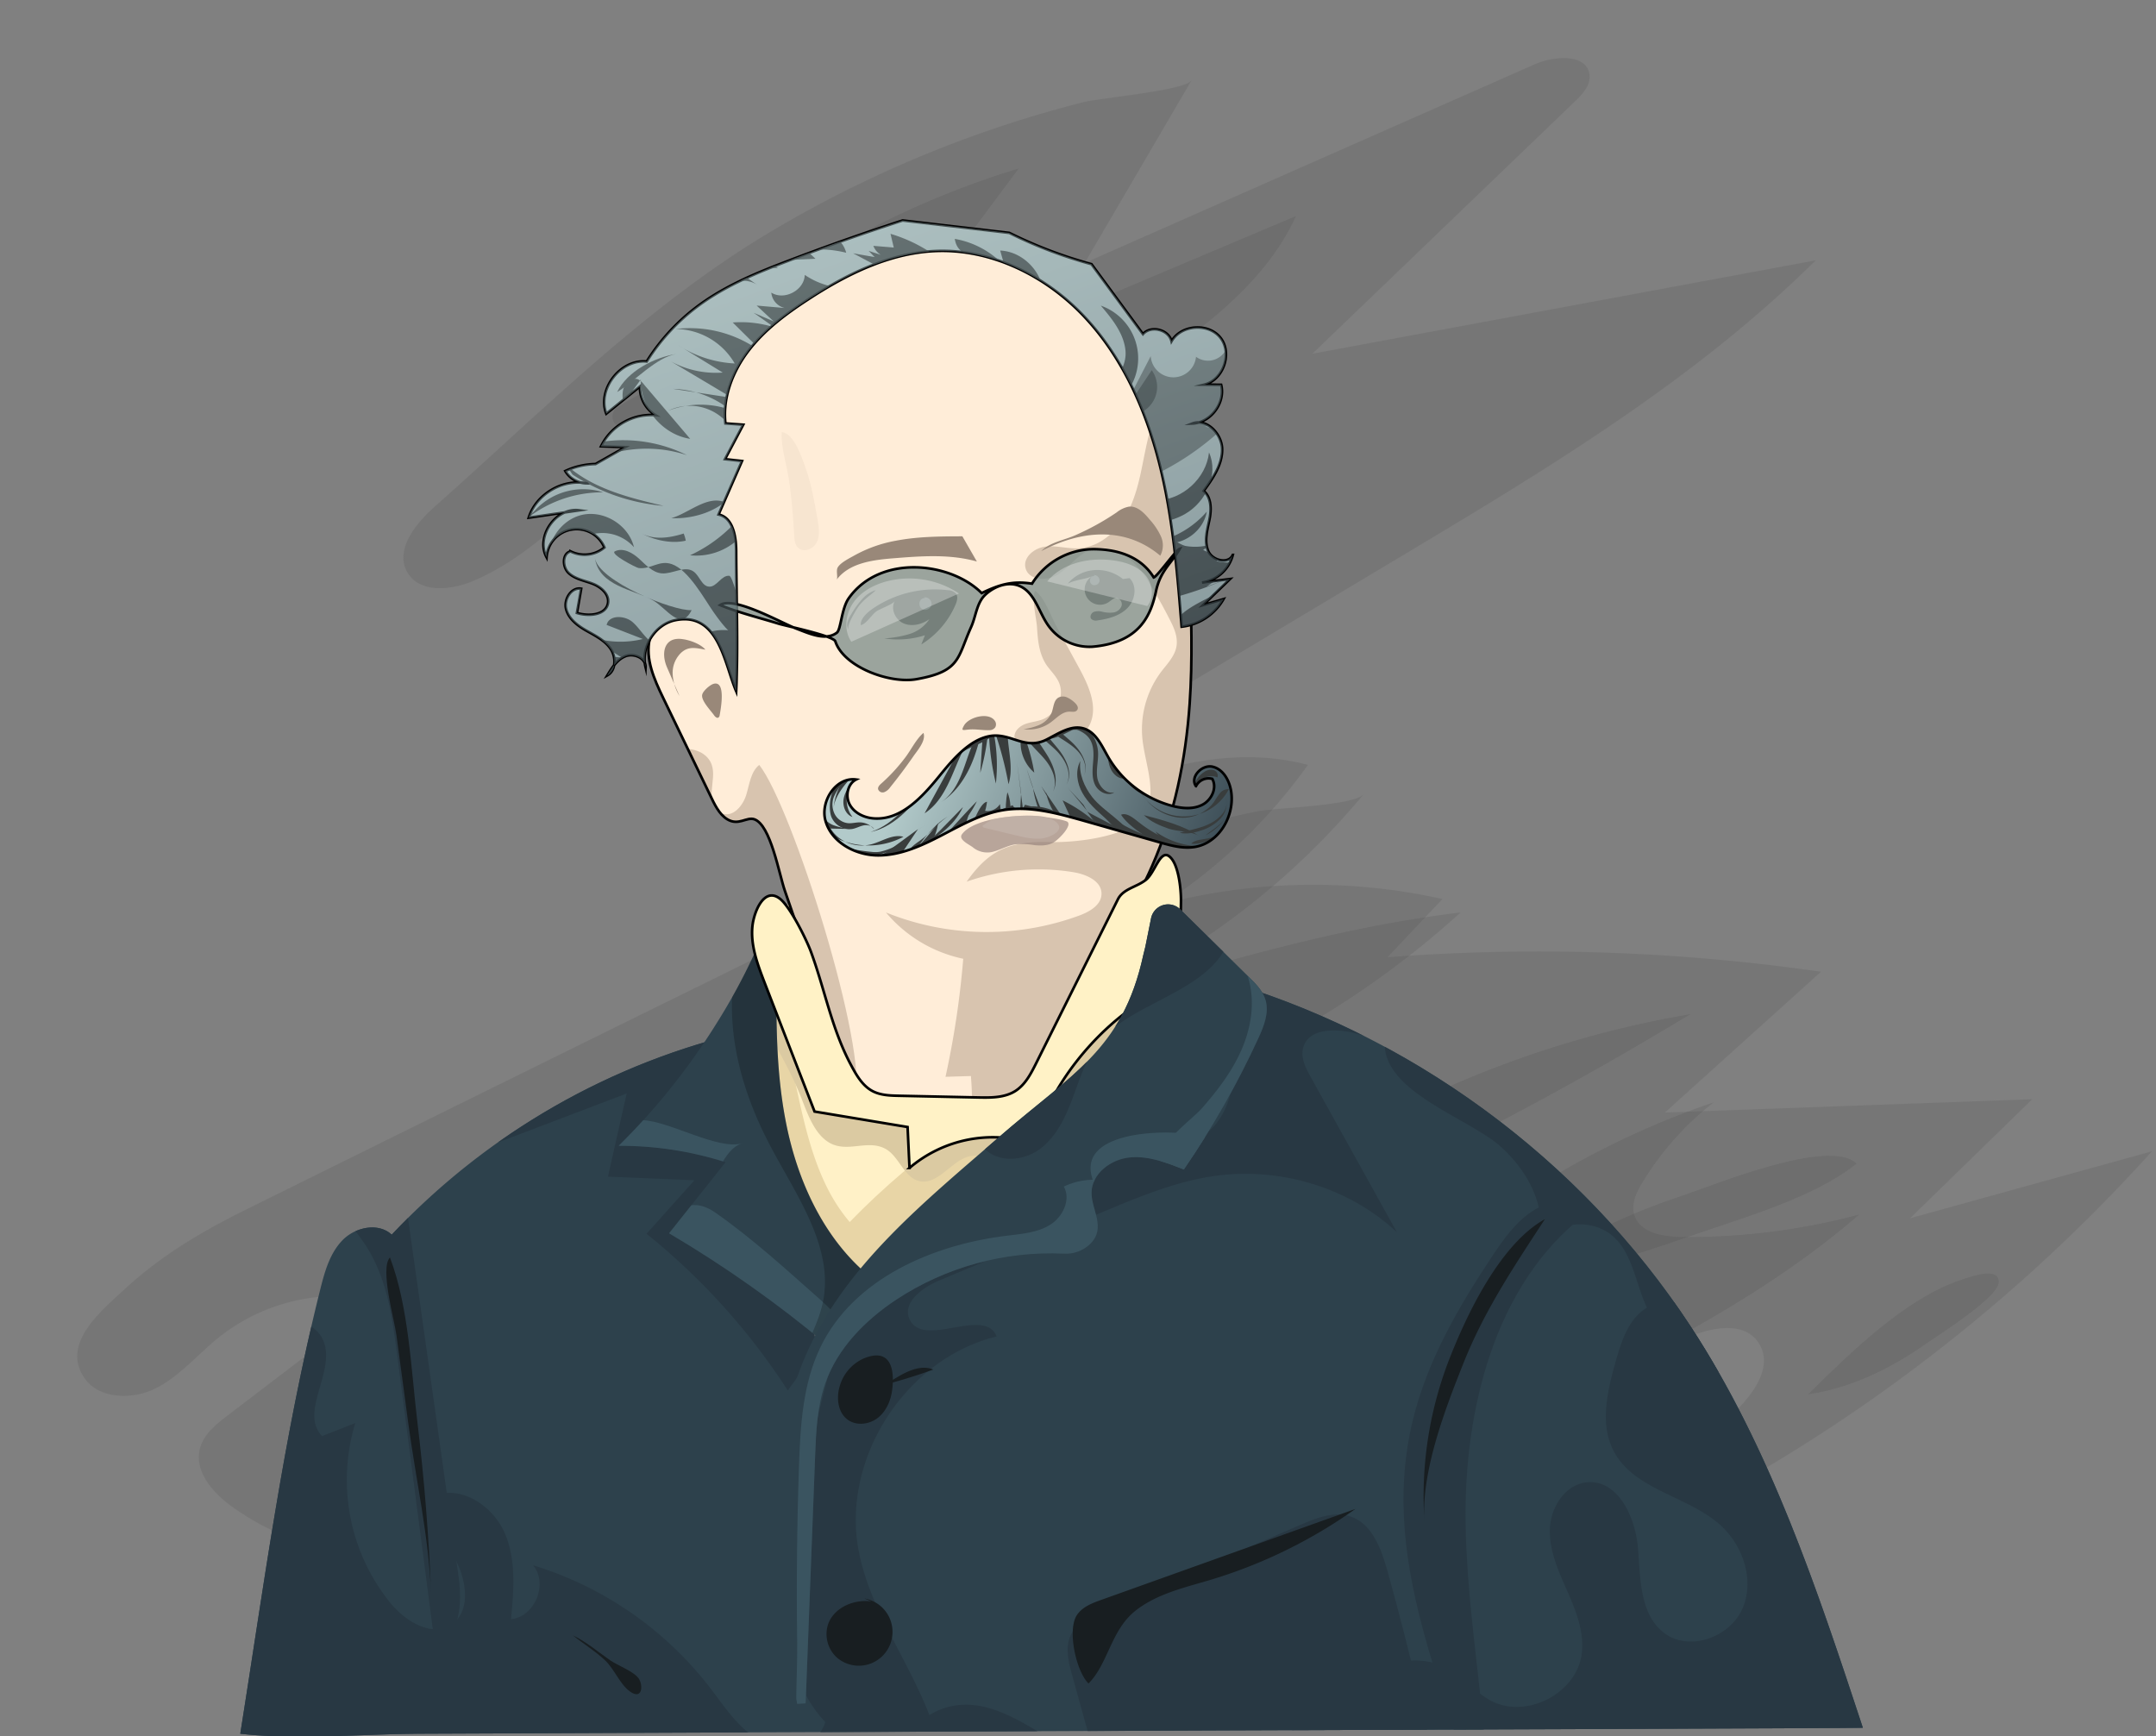 <svg xmlns="http://www.w3.org/2000/svg" xmlns:xlink="http://www.w3.org/1999/xlink" viewBox="0 0 827 666"><rect x="0" y="0" width="827" height="666" fill="#808080" stroke="none"/><defs><style>.cls-1{fill:#fff1c7;}.cls-2{fill:#2d414c;}.cls-18,.cls-3{fill:#ffedd8;}.cls-22,.cls-23,.cls-3,.cls-4,.cls-5{stroke:#000;stroke-miterlimit:10;}.cls-24,.cls-4{fill:url(#Degradado_sin_nombre_9);}.cls-27,.cls-5{fill:#b8c9c9;}.cls-6{fill:#937f7a;}.cls-7{fill:url(#Degradado_sin_nombre_9-2);}.cls-8{isolation:isolate;}.cls-26,.cls-29,.cls-9{fill:#393d3d;}.cls-9{opacity:0.13;}.cls-17,.cls-37,.cls-39,.cls-9{mix-blend-mode:multiply;}.cls-10{clip-path:url(#clip-path);}.cls-11{fill:#e8d5a6;}.cls-12{fill:#dbcaa2;}.cls-13{clip-path:url(#clip-path-2);}.cls-14{fill:#283843;}.cls-15{clip-path:url(#clip-path-3);}.cls-16{fill:#3a5460;}.cls-17{opacity:0.21;}.cls-19{clip-path:url(#clip-path-4);}.cls-20,.cls-21{fill:#d8c4af;}.cls-21{opacity:0.2;}.cls-22{fill:none;}.cls-23{fill:#fff2c6;}.cls-25{clip-path:url(#clip-path-5);}.cls-28{clip-path:url(#clip-path-6);}.cls-29{fill-opacity:0.63;}.cls-30{fill:#181e21;}.cls-31{fill:#998879;}.cls-32{fill:#6b5c51;}.cls-33,.cls-38{fill:#fff;}.cls-33{opacity:0.57;}.cls-34{opacity:0.66;}.cls-35{clip-path:url(#clip-path-7);}.cls-36{fill:#ad9f9c;opacity:0.54;}.cls-37{fill:#7a8c89;opacity:0.75;}.cls-38{fill-opacity:0.3;}.cls-39{opacity:0.45;}.cls-40{clip-path:url(#clip-path-8);}.cls-41{fill:url(#Degradado_sin_nombre_9-5);}.cls-42{fill:url(#Degradado_sin_nombre_9-6);}.cls-43{fill:url(#Degradado_sin_nombre_9-7);}.cls-44{fill:url(#Degradado_sin_nombre_9-8);}.cls-45{fill:url(#Degradado_sin_nombre_9-9);}.cls-46{fill:url(#Degradado_sin_nombre_9-10);}.cls-47{fill:url(#Degradado_sin_nombre_9-11);}.cls-48{fill:url(#Degradado_sin_nombre_9-12);}.cls-49{fill:url(#Degradado_sin_nombre_9-13);}.cls-50{fill:url(#Degradado_sin_nombre_9-14);}.cls-51{fill:url(#Degradado_sin_nombre_9-15);}.cls-52{fill:url(#Degradado_sin_nombre_9-16);}.cls-53{fill:url(#Degradado_sin_nombre_9-17);}.cls-54{fill:url(#Degradado_sin_nombre_9-18);}.cls-55{fill:url(#Degradado_sin_nombre_9-19);}.cls-56{fill:url(#Degradado_sin_nombre_9-20);}.cls-57{fill:url(#Degradado_sin_nombre_9-21);}.cls-58{fill:url(#Degradado_sin_nombre_9-22);}.cls-59{fill:url(#Degradado_sin_nombre_9-23);}.cls-60{fill:url(#Degradado_sin_nombre_9-24);}.cls-61{fill:url(#Degradado_sin_nombre_9-25);}.cls-62{clip-path:url(#clip-path-9);}</style><linearGradient id="Degradado_sin_nombre_9" x1="345.13" y1="290.41" x2="494.08" y2="347.83" gradientUnits="userSpaceOnUse"><stop offset="0.03" stop-color="#b2caca"/><stop offset="0.93" stop-color="#283843"/></linearGradient><linearGradient id="Degradado_sin_nombre_9-2" x1="286.85" y1="26.83" x2="423.86" y2="411.29" xlink:href="#Degradado_sin_nombre_9"/><clipPath id="clip-path"><path class="cls-1" d="M306.05,488.24c4,6.69,9.27,13.52,16.85,15.42,9,2.27,18-3.13,25.55-8.6,28.43-20.69,53.28-45.82,78-70.83C437.24,413.3,448.31,402,454,387.69s4.64-32.39-6.62-42.85-28.83-10.26-44.36-9.3l-59.47,3.7c-12.28.77-33.7-2.73-41.8,8.5-17,23.5-18.38,63.14-13.9,90.44A142.08,142.08,0,0,0,306.05,488.24Z"/></clipPath><clipPath id="clip-path-2"><path class="cls-2" d="M122.81,494.74c1.7-6.82,3.65-13.95,8.55-19s13.75-6.93,18.9-2.15a269.85,269.85,0,0,1,136.49-78.1l27.1,123.27c14.69-19.8,40.37-27.57,59.82-42.71,36.3-28.27,50.3-81.61,92-101,74.36,20.73,140.64,69.23,182.89,133.84,30.63,46.85,48.47,100.7,66,153.86,0,.15-222.26.93-242.47,1l-242.47,1-68.9.29c-22.41.09-46.37,2.51-68.56,0C101.19,608.33,108.7,551.07,122.81,494.74Z"/></clipPath><clipPath id="clip-path-3"><path class="cls-2" d="M237.32,439.51a133.36,133.36,0,0,1,41,6.29l-21.67,27.27a454.46,454.46,0,0,1,60.51,42.73l16.15-26.4c-17.07-14.23-27-35.55-31.52-57.3s-4.13-44.19-3.71-66.4c.06-3.49.66-6.73,3.69-8.79-5.19-10.89-10.8,5.4-12.36,8.84a233.39,233.39,0,0,1-14.55,26.79A255.7,255.7,0,0,1,237.32,439.51Z"/></clipPath><clipPath id="clip-path-4"><path class="cls-3" d="M322.55,404c3.3,9.59,7.81,23.53,17.95,23.48,9.61-.05,12.34,8.42,22,7,10.75-1.58,23-5,29-14,9.79-14.69,14.27-28.53,24.06-43.22,9.65-14.48,19.35-29.06,26.34-45,8.61-19.61,12.94-40.91,14.43-62.28,1.18-16.94.61-33.94.05-50.91-.44-13.17-.89-26.42-3.48-39.34-6.37-31.7-26.64-60.87-55.36-75.73S332,89.9,305.14,107.9c-17.39,11.66-29.8,29.34-40.24,47.49-4.77,8.3-9.29,17-11,26.38-3.37,18.87,5,37.65,13.09,55-6-5.09-16,.71-17.77,8.35s1.7,15.42,5.11,22.49l18.08,37.44c1.56,3.25,3.35,7.26,6.56,9.21,4.28,2.61,7.43-1,10.36,0,6.27,2.14,9.48,20.91,11.7,27.35Z"/></clipPath><clipPath id="clip-path-5"><path class="cls-4" d="M360.5,297.45c-6.59,8.12-14.76,17.18-25.2,16.49-3.71-.24-7.51-2-9.32-5.24s-.91-8,2.41-9.69c-7.7-1.06-13.82,8.31-11.76,15.8,2.3,8.33,11.49,13.26,20.13,13.3s16.8-3.72,24.46-7.71,15.36-8.36,23.89-9.7c10.11-1.58,20.33,1.24,30.17,4l29.48,8.39c4.49,1.28,9.18,2.57,13.78,1.74,9.15-1.64,15.09-11.93,13.73-21.12-.62-4.19-3-8.63-7.12-9.6s-8.83,4-6.4,7.45a5.42,5.42,0,0,1,6.25-2.8c1.95,3.43-.25,8.08-3.75,9.91s-7.74,1.46-11.56.47a40.31,40.31,0,0,1-24.6-18.73c-2.48-4.33-4.72-9.62-9.51-11s-9.61,2-14.1,4.26c-8.29,4.24-13.72-2.64-21.66-1.34S365.25,291.6,360.5,297.45Z"/></clipPath><clipPath id="clip-path-6"><path class="cls-5" d="M259,237.9c-7.77,1.6-13.28,10.33-11.38,18,.14-3.46-4.44-5.46-7.66-4.21s-5.21,4.41-7,7.37c3.37-1.89,3.43-7.06,1.23-10.24s-5.88-5-9.23-6.9-6.78-4.48-7.79-8.22,1.94-8.55,5.76-7.89l-1.64,9.31c4.55,1.42,11.21.87,11.94-3.85.51-3.35-2.69-6.12-5.85-7.35s-6.75-1.78-9.23-4.1-2.56-7.42.7-8.33a11.88,11.88,0,0,0,13-1.49,11.57,11.57,0,0,0-22.2,3.75c-4.25-7.95,3.59-19.22,12.52-18l-19.35,2.82c2.82-9,13-15,22.28-13.17a9.73,9.73,0,0,1-8.27-4.72A29.16,29.16,0,0,1,228.44,178l11.42-6.49-9.3-.32a21.46,21.46,0,0,1,20.9-11.94,12.63,12.63,0,0,1-6-11l-12.9,10.43c-3.54-9.44,5.47-21,15.5-20a79,79,0,0,1,20.29-21.76c10.36-7.56,22.38-12.47,34.36-17q21.55-8.23,43.53-15.35l40.91,4.76a172.62,172.62,0,0,0,31.52,12l19.75,26.82c3.08-3.46,9.89-1.74,10.95,2.77,3.71-6.49,14.41-7.17,18.9-1.2s.89,16.06-6.37,17.83l6.5.05c1.77,6.85-4,14.59-11.05,14.86,5.54-2.1,11.39,4,11.44,9.91s-3.59,11.16-7.09,15.94c3.07,2.59,3,7.32,2.16,11.26s-2,8.15-.4,11.83,7.81,5.13,9.42,1.45a14.38,14.38,0,0,1-11.82,10.61l10.75-1.35-10.34,10,7.84-2.3a21.27,21.27,0,0,1-16.05,10.58c-1.7-21.23-3.42-42.59-8.7-63.22S430.21,136.43,415.49,121s-35.56-25.68-56.84-24.7c-17.64.8-34.11,9-48.89,18.69-8.38,5.47-16.54,11.57-22.63,19.51s-10,18-8.88,27.92l6.84.49-7,13.22,6.53.71-9,20.52c5.53,1.17,6.75,8.42,6.76,14.07.05,17.85.79,35.88,0,53.7C277.9,254.71,275.7,234.48,259,237.9Z"/></clipPath><clipPath id="clip-path-7"><path class="cls-6" d="M369,320c-1.56,2.14,3,4,4.32,5.14a8.68,8.68,0,0,0,8.07,1.43c2.77-.81,5.35-2.3,8.2-2.71a30.94,30.94,0,0,1,7.31.33c2.44.23,5,.21,7.16-1S412,316,409,315s-5.79-1.15-8.22-1.64C393.84,312,373.9,313.28,369,320Z"/></clipPath><clipPath id="clip-path-8"><path class="cls-7" d="M259,237.9c-7.77,1.6-13.28,10.33-11.38,18,.14-3.46-4.44-5.46-7.66-4.21s-5.21,4.41-7,7.37c3.37-1.89,3.43-7.06,1.23-10.24s-5.88-5-9.23-6.9-6.78-4.48-7.79-8.22,1.94-8.55,5.76-7.89l-1.64,9.31c4.55,1.42,11.21.87,11.94-3.85.51-3.35-2.69-6.12-5.85-7.35s-6.75-1.78-9.23-4.1-2.56-7.42.7-8.33a11.88,11.88,0,0,0,13-1.49,11.57,11.57,0,0,0-22.2,3.75c-4.25-7.95,3.59-19.22,12.52-18l-19.35,2.82c2.82-9,13-15,22.28-13.17a9.73,9.73,0,0,1-8.27-4.72A29.16,29.16,0,0,1,228.44,178l11.42-6.49-9.3-.32a21.46,21.46,0,0,1,20.9-11.94,12.63,12.63,0,0,1-6-11l-12.9,10.43c-3.54-9.44,5.47-21,15.5-20a79,79,0,0,1,20.29-21.76c10.36-7.56,22.38-12.47,34.36-17q21.55-8.23,43.53-15.35l40.91,4.76a172.62,172.62,0,0,0,31.52,12l19.75,26.82c3.08-3.46,9.89-1.74,10.95,2.77,3.71-6.49,14.41-7.17,18.9-1.2s.89,16.06-6.37,17.83l6.5.05c1.77,6.85-4,14.59-11.05,14.86,5.54-2.1,11.39,4,11.44,9.91s-3.59,11.16-7.09,15.94c3.07,2.59,3,7.32,2.16,11.26s-2,8.15-.4,11.83,7.81,5.13,9.42,1.45a14.38,14.38,0,0,1-11.82,10.61l10.75-1.35-10.34,10,7.84-2.3a21.27,21.27,0,0,1-16.05,10.58c-1.7-21.23-3.42-42.59-8.7-63.22S430.21,136.43,415.49,121s-35.56-25.68-56.84-24.7c-17.64.8-34.11,9-48.89,18.69-8.38,5.47-16.54,11.57-22.63,19.51s-10,18-8.88,27.92l6.84.49-7,13.22,6.53.71-9,20.52c5.53,1.17,6.75,8.42,6.76,14.07.05,17.85.79,35.88,0,53.7C277.9,254.71,275.7,234.48,259,237.9Z"/></clipPath><linearGradient id="Degradado_sin_nombre_9-5" x1="191.31" y1="60.88" x2="328.32" y2="445.34" xlink:href="#Degradado_sin_nombre_9"/><linearGradient id="Degradado_sin_nombre_9-6" x1="188.78" y1="61.78" x2="325.79" y2="446.24" xlink:href="#Degradado_sin_nombre_9"/><linearGradient id="Degradado_sin_nombre_9-7" x1="201.25" y1="57.33" x2="338.26" y2="441.8" xlink:href="#Degradado_sin_nombre_9"/><linearGradient id="Degradado_sin_nombre_9-8" x1="174.69" y1="66.8" x2="311.7" y2="451.26" xlink:href="#Degradado_sin_nombre_9"/><linearGradient id="Degradado_sin_nombre_9-9" x1="169.33" y1="68.71" x2="306.34" y2="453.17" xlink:href="#Degradado_sin_nombre_9"/><linearGradient id="Degradado_sin_nombre_9-10" x1="189.11" y1="61.66" x2="326.12" y2="446.12" xlink:href="#Degradado_sin_nombre_9"/><linearGradient id="Degradado_sin_nombre_9-11" x1="197.99" y1="58.49" x2="335" y2="442.96" xlink:href="#Degradado_sin_nombre_9"/><linearGradient id="Degradado_sin_nombre_9-12" x1="215.76" y1="52.16" x2="352.77" y2="436.63" xlink:href="#Degradado_sin_nombre_9"/><linearGradient id="Degradado_sin_nombre_9-13" x1="213.2" y1="53.07" x2="350.21" y2="437.54" xlink:href="#Degradado_sin_nombre_9"/><linearGradient id="Degradado_sin_nombre_9-14" x1="201.5" y1="57.24" x2="338.51" y2="441.71" xlink:href="#Degradado_sin_nombre_9"/><linearGradient id="Degradado_sin_nombre_9-15" x1="216.48" y1="51.91" x2="353.49" y2="436.37" xlink:href="#Degradado_sin_nombre_9"/><linearGradient id="Degradado_sin_nombre_9-16" x1="224.23" y1="49.14" x2="361.24" y2="433.61" xlink:href="#Degradado_sin_nombre_9"/><linearGradient id="Degradado_sin_nombre_9-17" x1="276.53" y1="30.51" x2="413.54" y2="414.97" xlink:href="#Degradado_sin_nombre_9"/><linearGradient id="Degradado_sin_nombre_9-18" x1="264.86" y1="34.66" x2="401.87" y2="419.13" xlink:href="#Degradado_sin_nombre_9"/><linearGradient id="Degradado_sin_nombre_9-19" x1="348.79" y1="4.76" x2="485.8" y2="389.22" xlink:href="#Degradado_sin_nombre_9"/><linearGradient id="Degradado_sin_nombre_9-20" x1="376.53" y1="-5.13" x2="513.54" y2="379.33" xlink:href="#Degradado_sin_nombre_9"/><linearGradient id="Degradado_sin_nombre_9-21" x1="380.39" y1="-6.51" x2="517.4" y2="377.96" xlink:href="#Degradado_sin_nombre_9"/><linearGradient id="Degradado_sin_nombre_9-22" x1="382.14" y1="-7.13" x2="519.15" y2="377.33" xlink:href="#Degradado_sin_nombre_9"/><linearGradient id="Degradado_sin_nombre_9-23" x1="380.74" y1="-6.63" x2="517.75" y2="377.83" xlink:href="#Degradado_sin_nombre_9"/><linearGradient id="Degradado_sin_nombre_9-24" x1="377.46" y1="-5.46" x2="514.47" y2="379" xlink:href="#Degradado_sin_nombre_9"/><linearGradient id="Degradado_sin_nombre_9-25" x1="379.04" y1="-6.03" x2="516.05" y2="378.44" xlink:href="#Degradado_sin_nombre_9"/><clipPath id="clip-path-9"><path class="cls-2" d="M438.5,366.5c-7.93,36.19-27.34,45.33-55.29,69.65s-58.15,48.43-73.44,82.18c-18.9,41.74-11.49,90.14-4,135.26l3.26-.2,3.63-94.65c.37-9.53.76-19.23,3.94-28.22,4.73-13.43,15.31-24.11,27.19-32A107.9,107.9,0,0,1,408,480.88a13.44,13.44,0,0,0,10.12-3.66c6.42-6.31.42-13.07.58-19.89.17-7.19,7.39-12.6,14.54-13.34s14.16,1.95,20.85,4.59A338.46,338.46,0,0,0,482.7,398.2c2.12-4.62,4.18-9.79,2.72-14.66-1.05-3.48-3.73-6.18-6.32-8.73l-26.38-26a6.66,6.66,0,0,0-11.2,3.43l-2.18,10.85Z"/></clipPath></defs><title>ayarragary</title><g class="cls-8"><g id="Capa_2" data-name="Capa 2"><path class="cls-9" d="M390.77,64.62l-52.24,70.14c-1.8,2.42-3.7,5.34-2.82,8.22,1.56,5.18,9.15,4.17,14.14,2.07L497.11,82.87c-10.23,22.64-30.41,39-50.61,53.49a736,736,0,0,1-88.34,54.3c-11.91,6.21-25,12.26-38.25,10.16s-25.3-16.18-20.2-28.61c1.67-4.06,4.85-7.33,6.81-11.26s2.32-9.35-1.07-12.14-8.28-1.53-12.38-.18L249,163.17c-4.7,1.55-16.52,2.66-13.59-5.51.69-1.95,12.94-7.65,15.19-9.6,13.92-12.05,26.95-24.53,42-35.23A341,341,0,0,1,390.77,64.62Z"/><path class="cls-9" d="M457.87,478.59A392.48,392.48,0,0,1,648.45,389,1398.78,1398.78,0,0,1,438.69,493.11"/><path class="cls-9" d="M579.51,493.64c6-5.06,24.93-5.89,32.83-8.1q17.91-5,35.46-11.2c20.21-7.13,47.69-14.6,64.36-28-10.33-10.13-54.41,8.13-66.82,12.28C621.64,466.51,598.75,477.48,579.51,493.64Z"/><path class="cls-9" d="M693.49,534.85c16.32-2.37,31.59-9.79,45.1-19.27,4.72-3.31,28-17.92,28.09-23.74s-9.36-2.58-13.87-1.11C730.8,497.89,709.69,519,693.49,534.85Z"/><path class="cls-9" d="M657.37,422.83A113.66,113.66,0,0,0,630,453.61c-2.24,3.71-4.33,8-3.18,12.22,1.9,6.89,10.8,8.57,18,8.65a254.79,254.79,0,0,0,68.35-8.62c-35.39,30.75-77.82,52-119.76,73-14.12,7-30.23,14.25-45.1,9a30,30,0,0,1-19.09-22.13c-5.44-27.82,25.79-47,44.72-60.32A327,327,0,0,1,657.37,422.83Z"/><path class="cls-9" d="M523.11,304.61a290.59,290.59,0,0,1-104.69,79.5C465,370,511.91,355.83,560.25,350c-61.31,55.83-142.84,89-225.71,91.69L371.26,387l-85,23.56c-10.25,2.84-19.86-.15-15-11.23,3.73-8.41,28.31-16.71,36.5-20.93,16.41-8.46,33.65-15.06,50.34-22.93C384.57,343,410.78,331,438.82,322.39q21.38-6.6,43.3-11.15C488.91,309.83,519.26,309.18,523.11,304.61Z"/><path class="cls-9" d="M457.08,30.78l-41,70.07L588.6,24.71c7.74-3.41,20.38-4.21,21.11,4.21.34,3.95-2.75,7.28-5.61,10L503.39,135.69,696.45,99.87C650,145.92,593.32,180,537.22,213.55L344.54,328.87c-11.38,6.81-28.47,12.55-35.8,1.49-5-7.55-1.05-17.69,3.66-25.44a153,153,0,0,1,31.52-37c8.07-6.87,17.78-14.86,16.86-25.42-.64-7.3-6.64-13.24-13.43-16s-14.3-3-21.63-3.12l-68.41-1.5c-7.37-.16-16.64-1.73-18.51-8.86-1.71-6.54,4.35-12.3,9.77-16.35l61.34-45.86c-24.79-5.62-49.7,8.74-68.85,25.46s-36.35,36.83-59.79,46.67c-8.5,3.56-20.38,4.59-25-3.38-5-8.61,3.13-18.71,10.58-25.32C208,157.75,247.17,118,294.58,89.49A449.52,449.52,0,0,1,373.69,52q20.63-7.43,41.91-12.81C421.84,37.58,454.75,34.73,457.08,30.78Z"/><path class="cls-9" d="M388.87,318.61c35.37-17.45,74.73-35.37,112.83-25.19A209,209,0,0,1,446,346.77a228.37,228.37,0,0,1,107.28-1.92l-21.07,22.34a758.69,758.69,0,0,1,166.27,5.56l-59.86,54,140.92-5.11-46.86,45.66,92.77-25.69A639.23,639.23,0,0,1,598.24,603q33.94-29.57,66.48-60.7c7.32-7,15.19-17.24,10.44-26.19-5.89-11.09-22.63-6.38-33.61-.27Q508.64,589.82,369.08,651c-7.4,3.24-18.5,5.06-21.36-2.48-1.85-4.87,1.64-10,4.92-14.05l40.25-49.62c3.31-4.08,6.83-9.28,4.93-14.19-1.76-4.56-7.26-6.24-12.08-7.08-50.15-8.7-100.3,10.48-149.38,24S130.52,607.62,89.1,578c-7.41-5.3-14.74-13.65-12.39-22.46,1.44-5.4,6.16-9.19,10.61-12.59l57.81-44.12A73.16,73.16,0,0,0,83.93,513c-8.24,6.63-15.15,15.16-24.67,19.77-8.2,4-21.14,4.15-26.88-4.17-8.94-13,6-25.34,14.53-33.27,14.67-13.67,30.11-22.77,48-31.62q93.79-46.44,187.7-92.61Z"/><path class="cls-1" d="M306.05,488.24c4,6.69,9.27,13.52,16.85,15.42,9,2.27,18-3.13,25.55-8.6,28.43-20.69,53.28-45.82,78-70.83C437.24,413.3,448.31,402,454,387.69s4.64-32.39-6.62-42.85-28.83-10.26-44.36-9.3l-59.47,3.7c-12.28.77-33.7-2.73-41.8,8.5-17,23.5-18.38,63.14-13.9,90.44A142.08,142.08,0,0,0,306.05,488.24Z"/><g class="cls-10"><path class="cls-11" d="M319.52,501.42a246.28,246.28,0,0,1-36.43-139.49c11.29,12.43,16.48,29.14,20.24,45.51s6.49,33.23,14,48.23,21.14,28.2,37.83,30.06A161.53,161.53,0,0,1,327.78,519c-2.76,2.55-5.85,5.12-9.59,5.56-8.34,1-13.89-9-13.73-17.43s3.47-16.74,2-25"/><path class="cls-11" d="M356.92,441.09c15.15-11.72,31.57-21.85,45.86-34.61S429.41,377.7,433.33,359c2.23-10.67,2.61-23.5,11.73-29.45,5.42-3.53,12.36-3.36,18.81-3.08,12,.54,24.65,1.29,34.55,8,16.92,11.53,19.13,35.91,14.6,55.88-11,48.65-49.58,85.26-81,124-12.55,15.44-24.29,31.72-39.09,45s-33.36,23.57-53.25,24.07c-27,.69-70.27-26.81-55.08-57.54C300.81,492.94,328.1,463.37,356.92,441.09Z"/><path class="cls-12" d="M339.37,440.53c5.55,2.8,7.24,11.16,13.29,12.53,8,1.84,13.66-10.53,21.87-9.7,4.83.49,8.39,5.55,13.24,5.66,3.36.08,6.23-2.23,8.77-4.43,35.59-30.85,70.57-66.78,81.23-112.66,3.27-14.09,3.58-30.41-5.9-41.33-8.19-9.43-21.46-12.33-33.84-14a346.6,346.6,0,0,0-80.6-1.54c-20.43,2-41.92,6.42-56.84,20.52-21.22,20.06-26.9,59.2-14,85.16,6.31,12.74,13.94,24.42,19.62,37.56,2.77,6.39,5.22,15.77,11.5,19.77C324.7,442.51,332.41,437,339.37,440.53Z"/></g><path class="cls-2" d="M122.81,494.74c1.7-6.82,3.65-13.95,8.55-19s13.75-6.93,18.9-2.15a269.85,269.85,0,0,1,136.49-78.1l27.1,123.27c14.69-19.8,40.37-27.57,59.82-42.71,36.3-28.27,50.3-81.61,92-101,74.36,20.73,140.64,69.23,182.89,133.84,30.63,46.85,48.47,100.7,66,153.86,0,.15-222.26.93-242.47,1l-242.47,1-68.9.29c-22.41.09-46.37,2.51-68.56,0C101.19,608.33,108.7,551.07,122.81,494.74Z"/><g class="cls-13"><path class="cls-14" d="M100.48,509.76c7.5-5.19,19.9-4,23.51,4.4,5,11.71-9.34,27.57-.43,36.69l12.73-5A74.91,74.91,0,0,0,149.85,615c5.75,6.92,15.65,13.07,23.2,8.18s6-16.47,1.89-24.49-9.93-16.32-8.06-25.12c10.52-3.75,22.3,4.26,26.73,14.51s3.46,21.93,2.41,33c9.13-.82,14.38-13.7,8.44-20.67a135.73,135.73,0,0,1,67.79,46.85c5.91,7.69,11.37,16.36,20,20.75s21.7,1.87,24.3-7.48c-16.78-17.58-15.77-45.2-12.16-69.24a575.22,575.22,0,0,1,13.18-63.24c3.36-12.55,7.25-25.2,14.49-36s18.36-19.62,31.25-21.26c8.27-1.06,16.61.86,24.94,1.11s17.56-1.69,22.53-8.38c6.95-9.33,4.34-25.78,15.07-30.27,9-3.77,18.6,5.28,28.36,4.71,9.28-.54,15.88-9.76,17.81-18.86s.64-18.58,1.71-27.82,5.52-19.17,14.29-22.25c7.33-2.58,15.33.33,22.54,3.21l53.64,21.43c6.49,2.59,13.14,5.29,18.18,10.13s8.1,12.4,5.69,18.95q-32.22-14.31-65.66-25.64c-8.35-2.82-20.82-3.37-22.64,5.26-.79,3.69,1.11,7.36,2.94,10.66q16.57,29.83,33.14,59.67c-18.56-17.43-45.42-25.27-70.6-21.53-14.62,2.18-28.43,7.93-42.06,13.64l-62.93,26.36c-6.49,2.72-14.34,8.58-11.34,14.95,5.31,11.26,28.87-5.1,33.35,6.52C347.62,521.14,323,559,329.23,594.11c4.22,23.59,19.94,43.4,28.07,65.94,4,11,5.61,24.73-2.38,33.31-4.58,4.93-11.38,7-17.93,8.56-65,15.06-135.55-8.86-198.65,12.73-17.22,5.89-35.37,15.17-52.64,9.44-21.33-7.09-29.26-33-30.85-55.45-2.28-32.18,1.58-66.58,13.35-96.78,3.8-9.74,10.32-17.55,14.67-26.92C88.38,533.05,88.75,517.89,100.48,509.76Z"/><path class="cls-14" d="M152.23,519q7.29,56,14.57,112c9.84-2.67,10.52-16.22,9.09-26.32q-10.42-74-20.86-147.92c-1.56-11.1-6.12-21.17-19.13-20.06-10.63.91-13.76,7.13-11.07,16.54,2.9,10.13,11.92,18.06,17,27C148.6,492.11,150.5,505.65,152.23,519Z"/><path class="cls-14" d="M175.65,444.07l64.73-24.63-7.18,31.9,33.17,1.39L248,473.26a253.94,253.94,0,0,1,54.17,60.08l51.49-70.83c3.77-5.18,7.68-10.73,8.19-17.12.66-8.11-4.25-15.5-8.95-22.15L298.2,345.75c-13.62-19.28-14,8.79-17.58,16.21-5.26,11-19.88,14.14-29.9,19.32a226,226,0,0,0-41,27.27A222.91,222.91,0,0,0,191,426.14C187.32,430,180.31,442.3,175.65,444.07Z"/><path class="cls-14" d="M432.4,718.75l-21.15-76.17c-1.38-5-2.73-10.39-.66-15.1,2.26-5.16,7.89-7.83,13.06-10.07l75.2-32.52c6.12-2.65,13-5.34,19.27-3.17,8.17,2.8,11.62,12.24,14,20.56q14.49,52,24.2,105.12"/><path class="cls-14" d="M542,544.47c5.53-22.58,17.41-43.08,30.28-62.45,4.45-6.69,9.22-13.49,16-17.75s16.23-5.37,22.69-.58c-35.75,25.26-48.69,72.75-48.82,116.53,0,43.53,10.73,86.74,8.69,130.27C559.49,655.06,527.66,602.9,542,544.47Z"/><path class="cls-14" d="M342.46,676c3.56-10,11.41-18.89,21.7-21.36,17.3-4.16,32.88,10,48.73,18.12,23.94,12.24,54.48,10.39,76.77-4.66,10.49-7.08,19.09-16.72,29.74-23.57s24.75-10.59,35.88-4.55c6,3.27,10.4,9,16.41,12.27,13.5,7.34,32.95-2.49,35-17.71,1.14-8.31-2.12-16.52-5.5-24.19s-7-15.62-6.68-24,6.13-17.21,14.49-17.8c11.72-.82,18.3,13.43,19.27,25.14s.67,25.45,10,32.63c9.58,7.37,25.24,1.81,30.09-9.26s.11-24.75-9.07-32.61c-12.54-10.73-32.44-13.1-40.21-27.66-5.62-10.52-2.49-23.37.75-34.85,2.29-8.09,5.29-17.09,12.83-20.82,7.31-3.63,16.06-.86,23.61,2.24A308.93,308.93,0,0,1,786.67,605.12c7,9.54,13.62,19.72,16.68,31.17s2.14,24.48-4.85,34.06c-7.17,9.81-19.28,14.48-30.77,18.44a993.46,993.46,0,0,1-163.18,41.15c-34.73,5.69-70.41,9.5-105,2.84-26.68-5.14-51.77-16.36-77.92-23.73-18.7-5.28-38.6-8.6-58-6-7.2,1-17.94,7.1-23.33,1C335.9,699.07,340.54,681.32,342.46,676Z"/><path class="cls-14" d="M575.55,439.74c10.57,9.41,18.44,24,14.31,37.53,6.52-8.91,21.11-10.28,29.19-2.76,6.36,5.94,8,15.17,11.1,23.32,4.48,11.91,13.12,22.8,25,27.25s27.09,1,33.87-9.79c5.28-8.39,4.7-19.49.73-28.58s-10.88-16.55-18-23.46a313.22,313.22,0,0,0-106-67.6c-10.88-4.18-37.66-16.25-34.45,7.06C533.72,419.85,563.9,429.38,575.55,439.74Z"/></g><path class="cls-2" d="M237.32,439.51a133.36,133.36,0,0,1,41,6.29l-21.67,27.27a454.46,454.46,0,0,1,60.51,42.73l16.15-26.4c-17.07-14.23-27-35.55-31.52-57.3s-4.13-44.19-3.71-66.4c.06-3.49.66-6.73,3.69-8.79-5.19-10.89-10.8,5.4-12.36,8.84a233.39,233.39,0,0,1-14.55,26.79A255.7,255.7,0,0,1,237.32,439.51Z"/><g class="cls-15"><path class="cls-16" d="M284.68,438.55c-6.91,2.16-8.38,11.75-14.44,15.71-4.14,2.71-9.52,2.23-14.43,1.66l-36-4.23c7.82-8.92,14.66-22.52,26.83-22C256.77,430.06,275.52,441.3,284.68,438.55Z"/><path class="cls-16" d="M314.63,498.51c3.46,3.13,7,6.46,8.58,10.85,1.91,5.32.54,11.38-2.32,16.26s-7.05,8.81-11.19,12.66c-3.51,3.27-7.77,6.78-12.5,6-2.63-.44-4.83-2.17-6.91-3.83l-47.65-38.17c-1.45-1.15-3-2.42-3.5-4.19-.81-2.65.84-5.36,2.42-7.65,8.36-12.1,16.75-36.5,32.72-25.37C288.55,475,301.61,487,314.63,498.51Z"/><path class="cls-16" d="M-359.44,370.72l105.62,23.34c52.87,11.68,105.85,23.38,159.64,29.56L-140.9,465l618-559.8"/><path class="cls-17" d="M280.75,384.57c-.3,19.41,5.92,38.48,15.05,55.61,10.18,19.12,24.56,39.17,19.64,60.27-1.47,6.31-4.61,12.08-6.82,18.17s-3.45,13-1.05,19,9.53,10.44,15.53,8c3.78-1.54,6.17-5.21,8.32-8.68l14.24-23c4.8-7.73,9.78-16.19,8.95-25.25-.93-10.07-8.7-17.92-15.12-25.74a123.28,123.28,0,0,1-27.68-74.08c-.24-8.73,4.7-53.36-8-55.1C288.49,331.7,280.89,375.22,280.75,384.57Z"/></g><path class="cls-18" d="M322.55,404c3.3,9.59,7.81,23.53,17.95,23.48,9.61-.05,12.34,8.42,22,7,10.75-1.58,23-5,29-14,9.79-14.69,14.27-28.53,24.06-43.22,9.65-14.48,19.35-29.06,26.34-45,8.61-19.61,12.94-40.91,14.43-62.28,1.18-16.94.61-33.94.05-50.91-.44-13.17-.89-26.42-3.48-39.34-6.37-31.7-26.64-60.87-55.36-75.73S332,89.9,305.14,107.9c-17.39,11.66-29.8,29.34-40.24,47.49-4.77,8.3-9.29,17-11,26.38-3.37,18.87,5,37.65,13.09,55-6-5.09-16,.71-17.77,8.35s1.7,15.42,5.11,22.49l18.08,37.44c1.56,3.25,3.35,7.26,6.56,9.21,4.28,2.61,7.43-1,10.36,0,6.27,2.14,9.48,20.91,11.7,27.35Z"/><g class="cls-19"><path class="cls-20" d="M372.43,412.75l-9.75.29a342.19,342.19,0,0,0,6.8-45.27A52.83,52.83,0,0,1,339.83,350,103.07,103.07,0,0,0,414,351.18c4-1.47,8.45-4.06,8.52-8.28.08-4.95-5.84-7.53-10.73-8.33a83.22,83.22,0,0,0-41,3.62c8.87-12.55,16.82-15.57,32.19-15.19,9.65.24,28.55-1.91,34.9-9.18,6.77-7.75,1.65-19.52.4-29.73a36.88,36.88,0,0,1,7.15-26.45c2.3-3,5.17-5.9,5.83-9.64s-1-7.34-2.73-10.66q-3-5.91-6.44-11.62c-2.62-4.39-5.47-8.77-9.54-11.86s-9.6-4.68-14.38-2.9-7.83,6.4-12.06,9.23-11.58,2.6-12.75-2.36c-1-4.09,3.44-7.66,7.62-8.16s8.39.85,12.6.66c8.92-.39,16.23-7.69,19.93-15.82s4.67-17.18,6.74-25.87,5.64-17.61,12.88-22.83c9.09-6.56,21.73-5.63,32.24-1.73,31.37,11.63,50.06,45.91,51.94,79.31s-10.14,66-24.56,96.2a581.17,581.17,0,0,1-39.12,69.24c-19.51,29.6-43.2,58.55-75.93,72.17-7.08,2.95-14.79,5.15-22.36,3.95s-14.9-6.55-16.38-14.07c-1.62-8.23,4-10.94,9.22-15C373.81,431.46,372.94,419.86,372.43,412.75Z"/><path class="cls-21" d="M309,179.47c2.29,6.47,3.46,13.27,4.62,20,.49,2.86.95,5.94-.33,8.55s-5.08,4.1-7.16,2.08c-1.27-1.22-1.42-3.17-1.5-4.93q-.49-10-1.82-20c-.82-6.19-3.27-13.36-3-19.41C304.53,166,307.63,175.7,309,179.47Z"/><path class="cls-20" d="M246.14,297.34c3.77-3.9,7.78-7.94,13-9.53s11.85.23,13.78,5.3c1.23,3.25.28,6.85.08,10.32s.93,7.62,4.23,8.69c4.07,1.3,7.73-3.08,9-7.17s1.69-8.88,5-11.54c12.61,16,42,108.89,36.81,128.59-2.25,8.56-32.7-53-41.54-52.68-4.61.18-9-2.27-12.23-5.59s-5.42-7.45-7.59-11.53c-11-20.74-22.29-42.32-23.61-65.77"/><path class="cls-20" d="M401.07,254.56c1.61,2.52,4,4.57,5.15,7.32,2.31,5.37-1.13,12.21-6.64,14.19-2.07.74-4.32.9-6.37,1.68s-4,2.49-4.09,4.69a5.09,5.09,0,0,0,3.35,4.53,13.57,13.57,0,0,0,5.92.62c7.65-.44,16.34-2.71,19.62-9.63s-.45-15.07-4.14-21.84l-8.47-15.55c-2.23-4.08-4.68-11.33-8.28-13.92-1.63,2.07.45,10.64.65,13.9C398.08,245.46,398.48,250.24,401.07,254.56Z"/></g><path class="cls-22" d="M322.55,404c3.3,9.59,7.81,23.53,17.95,23.48,9.61-.05,12.34,8.42,22,7,10.75-1.58,23-5,29-14,9.79-14.69,14.27-28.53,24.06-43.22,9.65-14.48,19.35-29.06,26.34-45,8.61-19.61,12.94-40.91,14.43-62.28,1.18-16.94.61-33.94.05-50.91-.44-13.17-.89-26.42-3.48-39.34-6.37-31.7-26.64-60.87-55.36-75.73S332,89.9,305.14,107.9c-17.39,11.66-29.8,29.34-40.24,47.49-4.77,8.3-9.29,17-11,26.38-3.37,18.87,5,37.65,13.09,55-6-5.09-16,.71-17.77,8.35s1.7,15.42,5.11,22.49l18.08,37.44c1.56,3.25,3.35,7.26,6.56,9.21,4.28,2.61,7.43-1,10.36,0,6.27,2.14,9.48,20.91,11.7,27.35Z"/><path class="cls-23" d="M288.62,355.18c-.8,7.47,2,14.81,4.67,21.79l19.16,49.4,35.68,5.94.74,15.69a49.3,49.3,0,0,1,47.24-9.33c8.69-26.6,28.44-49.24,53.35-61.14A154,154,0,0,0,453,345.36c0-4.54-.94-14.09-4.47-16.86s-5.45,6.19-9,9-8.69,3.39-10.73,7.47l-31.34,62.84c-2,4-4.15,8.16-7.84,10.58-4.12,2.69-9.34,2.68-14.24,2.58l-30.53-.65c-3.5-.07-7.14-.18-10.24-1.84-3.94-2.12-6.27-6.35-8.39-10.35-7.26-13.73-9.8-28.5-15.19-43.13-1.72-4.66-7.91-17.17-11.86-20.26C293.17,340.06,289.22,349.6,288.62,355.18Z"/><path class="cls-24" d="M360.5,297.45c-6.59,8.12-14.76,17.18-25.2,16.49-3.71-.24-7.51-2-9.32-5.24s-.91-8,2.41-9.69c-7.7-1.06-13.82,8.31-11.76,15.8,2.3,8.33,11.49,13.26,20.13,13.3s16.8-3.72,24.46-7.71,15.36-8.36,23.89-9.7c10.11-1.58,20.33,1.24,30.17,4l29.48,8.39c4.49,1.28,9.18,2.57,13.78,1.74,9.15-1.64,15.09-11.93,13.73-21.12-.62-4.19-3-8.63-7.12-9.6s-8.83,4-6.4,7.45a5.42,5.42,0,0,1,6.25-2.8c1.95,3.43-.25,8.08-3.75,9.91s-7.74,1.46-11.56.47a40.31,40.31,0,0,1-24.6-18.73c-2.48-4.33-4.72-9.62-9.51-11s-9.61,2-14.1,4.26c-8.29,4.24-13.72-2.64-21.66-1.34S365.25,291.6,360.5,297.45Z"/><g class="cls-25"><path class="cls-26" d="M377.89,276.86c-6.07,3.87-9.77,10.47-13.23,16.79l-10,18.32c6.43-4.14,9.42-11.82,12.38-18.88s6.88-14.58,14-17.37c-5.59,3.14-8.16,9.69-10.22,15.77s-4.38,12.65-9.78,16.13c4.94-3.09,8.52-8,11-13.28s3.83-11,5.21-16.63L376,296.45a81.46,81.46,0,0,0,3.32-21.82A97.93,97.93,0,0,0,382,300.55a63.79,63.79,0,0,0-1.84-23.74,133.64,133.64,0,0,1,6.69,24c1.63-5.2.43-10.78-.14-16.19s-.3-11.49,3.48-15.4l-7,1.45"/><path class="cls-26" d="M392.64,279.06a15.18,15.18,0,0,0,4.09,17.31,74.28,74.28,0,0,0-4.38-15.46c1.9,4.06,5.58,6.95,8.45,10.39s5,8.27,3.11,12.33c2.29-4.32.42-9.65-2.13-13.82s-5.83-8.14-6.52-13c1.8,4.58,6.21,7.48,9.73,10.91s6.39,8.77,4.1,13.12c2.58-4.36-.18-9.92-3.4-13.83s-7.17-8-7.12-13.05c.75,3.39,3.48,6,6.34,7.95s6,3.59,8.4,6.11,3.86,6.32,2.47,9.51c2-4.36-1-9.39-4.46-12.67s-7.8-6.09-9.52-10.56c3.81,5,12.61,3.89,16.13,9.11,1.69,2.5,1.62,5.75,1.38,8.76s-.57,6.18.74,8.9,4.95,4.55,7.43,2.83c-3.17.93-6.12-2.43-6.6-5.7s.52-6.58.31-9.88a13.93,13.93,0,0,0-9.31-12.05,14.65,14.65,0,0,1,12.35,10.49c.68,2.51.67,5.19,1.58,7.61s3.25,4.67,5.81,4.22c-3.51-1.42-4.77-5.69-5.26-9.44s-.86-7.94-3.68-10.45-7.51-2.52-10.37-5.15c-1.78-1.63-2.64-4.1-4.47-5.68-2.15-1.86-5.31-2.14-8.06-1.44a26.26,26.26,0,0,0-7.57,3.8"/><path class="cls-26" d="M328.2,298.59c-1.92,2.24-3.89,4.59-4.53,7.46s.54,6.38,3.32,7.33a10.66,10.66,0,0,1-2.22-6.31c0-4,2.65-7.15,6-8.95A3.7,3.7,0,0,0,328.2,298.59Z"/><path class="cls-26" d="M319.06,313.71a7.63,7.63,0,0,0,7.83,4.28c1.51-.27,2.89-1.08,4.4-1.39s3.38.12,4,1.54a7.11,7.11,0,0,0-5.3-2.69c-1.6-.05-3.19.46-4.79.3a6.57,6.57,0,0,1-5.05-3.53,8.16,8.16,0,0,1-.4-6.25,17.39,17.39,0,0,1,3.91-5.84C318.41,300,317.37,310.27,319.06,313.71Z"/><path class="cls-26" d="M321.85,321.41a14.58,14.58,0,0,0,12.25,2.48c4.2-1.08,8.26-4.06,12.44-2.91a28.46,28.46,0,0,1-23,1.64,13.07,13.07,0,0,1-6.24-4.21c-1-1.34-1.92-3.44-.78-4.8C317.76,316.64,319.19,319.39,321.85,321.41Z"/><path class="cls-26" d="M347.94,321.81c2.37-1.84,4.48-4.11,7.23-5.34-4,1.79-7.36,6.32-11.3,8.54a26.35,26.35,0,0,1-14.11,3.68c.92-2.08,6.09-1.53,8.22-2.07A27.1,27.1,0,0,0,347.94,321.81Z"/><path class="cls-26" d="M364.3,312.8c-3.73,1.92-6.61,5-9.29,8.17-2.09,2.48-4.34,6.6-7.22,8,0-3.28,3.15-5.11,5.5-6.82C356.9,319.57,360.45,314.78,364.3,312.8Z"/><path class="cls-26" d="M351.65,326.54c6.71-5.25,13.89-8.74,17.74-17C363.61,315.46,358.19,321.42,351.65,326.54Z"/><path class="cls-26" d="M359.27,324.06c2.49-2.69,6.27-4.43,8.86-7.22a37.12,37.12,0,0,0,6.57-9.49C369.4,312.75,364.4,318.49,359.27,324.06Z"/><path class="cls-26" d="M370.78,321.89c1-2.15,3.89-4.09,5.14-6.34a20.52,20.52,0,0,0,2.67-8C375.39,308,372.13,319,370.78,321.89Z"/><path class="cls-26" d="M380.84,319.41c.26-.49.5-1,.72-1.49,1-2.21,1.94-5.09,1.68-7.44C380.89,313,382.31,316.65,380.84,319.41Z"/><path class="cls-26" d="M386,323.19c.15-6.61,3.19-12.54.44-19.3C385.14,309.71,386.17,317.19,386,323.19Z"/><path class="cls-26" d="M391.69,304.17l-.81,14.06c2.05-1.94,1.85-5.19,1.49-8l-2.26-17.67"/><path class="cls-26" d="M396.22,302.05a40.8,40.8,0,0,0,7.56,18.27,168.86,168.86,0,0,1-10-25.5"/><path class="cls-26" d="M402.78,307.48l-1.55-3.54a23.73,23.73,0,0,0,10,14.87l-11.81-17.24"/><path class="cls-26" d="M417.64,319.63l-.34-.54c0-.89-1.82-2.83-2.32-3.61C415.78,316.92,416.73,318.26,417.64,319.63Z"/><path class="cls-26" d="M415.59,308.68a78.68,78.68,0,0,0,10.59,14.53,264.43,264.43,0,0,0-16.87-21.32l.68.76"/><path class="cls-26" d="M419.17,321.15l-1-1.41a75,75,0,0,0-4.62-6.62C413.84,317,417.2,318.34,419.17,321.15Z"/><path class="cls-26" d="M319.74,310.22c.4-6.46,8.11-13.51,12.54-17.42-2.57-1.56-6.82,3.79-8.22,5.71A22.22,22.22,0,0,0,319.74,310.22Z"/><path class="cls-26" d="M321,299.43a25,25,0,0,0-4.88,5.85,7.52,7.52,0,0,0,4.1,11.43,24.83,24.83,0,0,0,6.22,1.27l-8.79-.17c-1.85,0-4.33.48-4.4,2.32-.06,1.51,1.64,2.4,3.07,2.87a84.76,84.76,0,0,0,21.8,4.05c-5.18.07-10.34,1.26-15.5.86s-10.69-3-12.45-7.82"/><path class="cls-26" d="M352.1,318.06l-12.73,19a149.65,149.65,0,0,0,20.46-21.27,20.1,20.1,0,0,1-6.14,11.83A100.19,100.19,0,0,0,372.06,311l-1.57,4.85,7.16-4.86a5.6,5.6,0,0,0,5.91-2.56l.26,2.15,4.66-1.71c.67,2,4.16,1.83,4.66-.19l2.41.65a20,20,0,0,1,17,8.61l-58.86,23.24c-3.8,1.5-7.83,3-11.86,2.41-4.27-.66-12.53-7.19-8.89-12,1.62-2.11,6.3-4.11,8.52-5.73Z"/><path class="cls-26" d="M414.79,322.66,407.6,307a57.81,57.81,0,0,1,13.26,9l-3.75-4.58,13.75,7.23-5.32-5.49A65.73,65.73,0,0,0,452,323.74a10.58,10.58,0,0,1-8.75-4.76A30.24,30.24,0,0,0,484,313.77a46.37,46.37,0,0,1-74.67,2.8"/><path class="cls-26" d="M423.75,313.67c-3.2-2.84-6.45-5.75-8.54-9.48s-2.84-8.49-.82-12.27c-.61,4.94,1.51,9.87,4.55,13.8,4.23,5.48,13.32,10,15.94,16.16C430.89,322,426.5,316.12,423.75,313.67Z"/><path class="cls-26" d="M448.27,322.15a9.29,9.29,0,0,1,3.24,1.73,2.7,2.7,0,0,1,.62,3.34c-.67,1-11.18-5.39-12.24-6.1-3.39-2.26-7.65-5.15-9.87-8.6,2.3-1,5.12,1.61,6.88,2.94A48,48,0,0,0,448.27,322.15Z"/><path class="cls-26" d="M377.74,280.38c-9.79,1.93-16.66,10.52-22.39,18.69s-11.92,17-21.42,20.07c8.11-1.72,14.31-8.15,19.53-14.59s10.28-13.44,17.66-17.22c3.95-2,8.71-3.25,11.13-7,.46-.71.8-1.69.28-2.35-.73-.94-2.22-.3-3.18.4l-7.45,5.37"/><path class="cls-26" d="M416.41,280c3,.25,6.16,1.72,7.42,4.47.28.62.55,1.37,1.21,1.54s1.51-.69,1.43-1.49a3.2,3.2,0,0,0-1.2-1.95l-.06-.06a15.1,15.1,0,0,0-11.37-3.74,12.4,12.4,0,0,0-4.13,1C411.9,280.1,414.19,279.79,416.41,280Z"/><path class="cls-26" d="M411.18,280.1c2.61-1.22,5.38-2.33,8.26-2.25-2.48-1.66-5.82-1.39-8.62-.35-4,1.49-7.46,4-11.71,4.95C401.7,285.37,408.46,281.37,411.18,280.1Z"/><path class="cls-26" d="M431.88,285.57l.17-.72a13.76,13.76,0,0,0,13.39,20.84,27.17,27.17,0,0,1-14.73-26.82"/><path class="cls-26" d="M434.93,297.23a19.49,19.49,0,0,0,36.44,5.47,4.14,4.14,0,0,0-3.46,1.59,30.48,30.48,0,0,0-2.21,3.29,15,15,0,0,1-13.8,6,19.26,19.26,0,0,1-13.13-7.95,27.22,27.22,0,0,1-4.86-14.8"/><path class="cls-26" d="M459.32,303.62c.21.53-.66.94-1.11.59a1.76,1.76,0,0,1-.41-1.58,9,9,0,0,1,4.18-6.56,4.4,4.4,0,0,1,3.46-.7A2.22,2.22,0,0,1,467,298.2a6,6,0,0,0-8.13,6.89L457.17,304l1.06,1.61"/><path class="cls-26" d="M468.81,312.24a6.57,6.57,0,0,0,1.47-6.12,8.74,8.74,0,0,1-2.17,7.95,17.18,17.18,0,0,1-7.26,4.44c-2.62.91-5.58,1.59-8.32.92C458.2,317.89,464.69,317.21,468.81,312.24Z"/><path class="cls-26" d="M471.94,310.8a21.26,21.26,0,0,1-9.58,9.66C466,317.56,470.06,315.34,471.94,310.8Z"/><path class="cls-26" d="M472.29,316.2c-2.71,4-10.57,8.12-15.37,7.39,1.57-1.55,4.41-1.54,6.54-2C466.9,320.72,470.23,319.22,472.29,316.2Z"/><path class="cls-26" d="M460,320.7c-2.6-1.82-8.55-1.74-11.7-2.82-3.35-1.16-7-2.7-9.53-5.21C445.3,314.33,454.34,316.77,460,320.7Z"/></g><path class="cls-22" d="M360.5,297.45c-6.59,8.12-14.76,17.18-25.2,16.49-3.71-.24-7.51-2-9.32-5.24s-.91-8,2.41-9.69c-7.7-1.06-13.82,8.31-11.76,15.8,2.3,8.33,11.49,13.26,20.13,13.3s16.8-3.72,24.46-7.71,15.36-8.36,23.89-9.7c10.11-1.58,20.33,1.24,30.17,4l29.48,8.39c4.49,1.28,9.18,2.57,13.78,1.74,9.15-1.64,15.09-11.93,13.73-21.12-.62-4.19-3-8.63-7.12-9.6s-8.83,4-6.4,7.45a5.42,5.42,0,0,1,6.25-2.8c1.95,3.43-.25,8.08-3.75,9.91s-7.74,1.46-11.56.47a40.31,40.31,0,0,1-24.6-18.73c-2.48-4.33-4.72-9.62-9.51-11s-9.61,2-14.1,4.26c-8.29,4.24-13.72-2.64-21.66-1.34S365.25,291.6,360.5,297.45Z"/><path class="cls-27" d="M259,237.9c-7.77,1.6-13.28,10.33-11.38,18,.14-3.46-4.44-5.46-7.66-4.21s-5.21,4.41-7,7.37c3.37-1.89,3.43-7.06,1.23-10.24s-5.88-5-9.23-6.9-6.78-4.48-7.79-8.22,1.94-8.55,5.76-7.89l-1.64,9.31c4.55,1.42,11.21.87,11.94-3.85.51-3.35-2.69-6.12-5.85-7.35s-6.75-1.78-9.23-4.1-2.56-7.42.7-8.33a11.88,11.88,0,0,0,13-1.49,11.57,11.57,0,0,0-22.2,3.75c-4.25-7.95,3.59-19.22,12.52-18l-19.35,2.82c2.82-9,13-15,22.28-13.17a9.73,9.73,0,0,1-8.27-4.72A29.16,29.16,0,0,1,228.44,178l11.42-6.49-9.3-.32a21.46,21.46,0,0,1,20.9-11.94,12.63,12.63,0,0,1-6-11l-12.9,10.43c-3.54-9.44,5.47-21,15.5-20a79,79,0,0,1,20.29-21.76c10.36-7.56,22.38-12.47,34.36-17q21.55-8.23,43.53-15.35l40.91,4.76a172.62,172.62,0,0,0,31.52,12l19.75,26.82c3.08-3.46,9.89-1.74,10.95,2.77,3.71-6.49,14.41-7.17,18.9-1.2s.89,16.06-6.37,17.83l6.5.05c1.77,6.85-4,14.59-11.05,14.86,5.54-2.1,11.39,4,11.44,9.91s-3.59,11.16-7.09,15.94c3.07,2.59,3,7.32,2.16,11.26s-2,8.15-.4,11.83,7.81,5.13,9.42,1.45a14.38,14.38,0,0,1-11.82,10.61l10.75-1.35-10.34,10,7.84-2.3a21.27,21.27,0,0,1-16.05,10.58c-1.7-21.23-3.42-42.59-8.7-63.22S430.21,136.43,415.49,121s-35.56-25.68-56.84-24.7c-17.64.8-34.11,9-48.89,18.69-8.38,5.47-16.54,11.57-22.63,19.51s-10,18-8.88,27.92l6.84.49-7,13.22,6.53.71-9,20.52c5.53,1.17,6.75,8.42,6.76,14.07.05,17.85.79,35.88,0,53.7C277.9,254.71,275.7,234.48,259,237.9Z"/><g class="cls-28"><path class="cls-26" d="M213.92,258.51c-1.89-1.9-3.68-5.14-1.71-7,1-1,2.63-.93,4-.84l22.21,1.51-13-8.33a35.77,35.77,0,0,0,21.17,1.26l-13.9-5.4c.9-3.91,6.89-3.73,9.93-1.11s4.91,6.6,8.48,8.42c7,3.56,14.71-3.29,22.43-4.94,6.33-1.35,12.81.93,18.88,3.18,6.91,2.55,14.45,5.65,17.74,12.24,4.3,8.62-1.47,19.87-10.36,23.58-10.32,4.31-30.46-.05-41.85-1.41A75.07,75.07,0,0,1,213.92,258.51Z"/><path class="cls-26" d="M228.19,214c1.52,10.81,14.59,12,22.25,16.27,5.15,2.86,10.69,12.29,14.85,3.76C258.21,234.52,229.43,222.83,228.19,214Z"/><path class="cls-26" d="M235.86,211.47c3.12-1.54,6.8.56,9.35,2.91s5.13,5.24,8.6,5.55c4.18.36,8.79-3.13,12.22-.71,2.36,1.66,3.16,5.71,6.05,5.81s4.71-4.53,7.71-4.16c2,.26,12.55,40.58-6,14.06-3.72-5.31-9.64-16.32-16.12-18.55-4.84-1.66-7.89,2.05-12.67,1.52C244.1,217.8,233.78,212.49,235.86,211.47Z"/><path class="cls-26" d="M214,215.53l-3.43,1.5c-1.68-8.46,4.37-17.72,12.81-19.56s17.8,4,19.8,12.44A16.16,16.16,0,0,0,215,222.26"/><path class="cls-26" d="M205.05,195.94a25.21,25.21,0,0,1,26.34-7.1,46.88,46.88,0,0,0-33.55,13.89"/><path class="cls-26" d="M219.62,182.05a75.82,75.82,0,0,0,34.95,12c-9.42-2.25-18.95-4.53-27.54-9s-16.25-11.48-19.54-20.59"/><path class="cls-26" d="M229.09,175.87a49.53,49.53,0,0,1,34.45-1.27,54.92,54.92,0,0,0-48.44-.24"/><path class="cls-26" d="M259.59,135.77c-7.8,1.13-16.36,10.71-22.86,14.61C240.59,142.44,251,137,259.59,135.77Z"/><path class="cls-26" d="M245.82,145.52c-.4,10.81,8.23,21.2,18.92,22.81l-17.68-20.79a6.49,6.49,0,0,0-2.28-2c-2.06-.85-4.48.72-5.36,2.76s-.63,4.38-.38,6.6"/><path class="cls-26" d="M245.74,204.45l.42.22c5,2.57,11.36,4,16.89,2.72a14.36,14.36,0,0,0-.8-2.74C256.87,206.32,251,207.29,245.74,204.45Z"/><path class="cls-26" d="M257.5,198.75a29.82,29.82,0,0,0,4.23-.07c5.73-.48,11.78-2.45,16.21-6.06C271.26,189.9,263.94,197,257.5,198.75Z"/><path class="cls-26" d="M289.82,189.64A55.1,55.1,0,0,1,264.7,213a23.65,23.65,0,0,0,25.18-29.85"/><path class="cls-26" d="M277.45,160.63a19.09,19.09,0,0,0-21.15-3.09,34.5,34.5,0,0,1,23.6-.45,36.78,36.78,0,0,0-21.74-7.93l22.66,3.45-23.51-14a36.22,36.22,0,0,0,19.91,4.3l-17.14-10.55a44,44,0,0,0,21.74,7.06,26.51,26.51,0,0,0-22.71-13.22,45.73,45.73,0,0,1,35.31,10.72L281.06,123.7A42.32,42.32,0,0,1,297,125.55l-7.9-5.56,7.66,3.29-6.53-6.07,10.73.93a6.72,6.72,0,0,1-5.11-5.91c5,3.17,12.68-.92,12.84-6.79a29.15,29.15,0,0,0,33.42-.38l-14.88-7.9,8.26,1.45-2.29-2.38,7.74,2.53A6.92,6.92,0,0,1,335,94.3l7.83.65-1.25-5.26a57.85,57.85,0,0,1,28.17,18.65,155.27,155.27,0,0,0-74.94,58.39l1.92-3.66"/><path class="cls-26" d="M290.6,109.35l-9.15-6.27,17-.31-4.71-2.64,19.07-.87L309.34,96a41.9,41.9,0,0,1,15.25.95c-1.61-6.23-8.79-9.64-15.2-9.18s-12.2,3.82-17.73,7.09c-11.49,6.8-25.14,12.91-35.3,21.38C264.75,118.05,281,102.77,290.6,109.35Z"/><path class="cls-26" d="M400.26,114.26c.46-9.11-7.49-17.8-16.61-18.15l1.66,5.9a34,34,0,0,0-19.08-10.38c1.06,6.75,7.13,6.19,12.31,8.14C382.23,101.16,400.5,109.52,400.26,114.26Z"/><path class="cls-26" d="M420.45,147.59c6.58,1.06,11.91-6.5,11.26-13.13s-5.15-12.15-9.46-17.23a21.46,21.46,0,0,1,2.56,39.39l-5.14-17.26"/><path class="cls-26" d="M430.5,159a10.89,10.89,0,0,0,11.28-17"/><path class="cls-29" d="M441.39,136.6a8.72,8.72,0,0,0,17.38.25,7.74,7.74,0,0,0,11.74-9.19c2.64,4.12,5.36,8.48,5.64,13.36s-2.86,10.34-7.73,10.78c2.74,4.58-.86,11.47-6.18,11.85l6,1.4a103.44,103.44,0,0,1-26.74,17.77,4,4,0,0,1-2.66.51c-1.21-.36-1.79-1.71-2.2-2.91l-7.13-20.76"/><path class="cls-26" d="M454.89,209.44a21,21,0,0,0,20-7.67l-13.38,9.16A12.45,12.45,0,0,0,476,209.19l-9.39,6.06a18.1,18.1,0,0,0,15.61-3.51L462.82,225a112.39,112.39,0,0,0,22.27-10.49A136.61,136.61,0,0,1,453,228.44c-3.6,1-8,1.71-10.62-1-1.82-1.89-2-4.77-2.1-7.39-.11-3.37-2.32-14.67,1.72-16.51C444.31,202.49,451.52,208.81,454.89,209.44Z"/><path class="cls-26" d="M479.51,222A26.81,26.81,0,0,1,468,239.36c-3.79,2.5-18.53,8.32-16.23-1.5C453,232.71,474.73,224.47,479.51,222Z"/><path class="cls-26" d="M443.6,191.93c9.95-.13,19.11-8.5,20.15-18.38,3.81,8.4-1.1,18.92-9.08,23.55s-18,4.38-26.87,2"/><path class="cls-26" d="M443.51,207.84a36.27,36.27,0,0,0,19.38-11.56c-1.26,7.42-9.06,13.09-16.51,12"/></g><path class="cls-22" d="M259,237.9c-7.77,1.6-13.28,10.33-11.38,18,.14-3.46-4.44-5.46-7.66-4.21s-5.21,4.41-7,7.37c3.37-1.89,3.43-7.06,1.23-10.24s-5.88-5-9.23-6.9-6.78-4.48-7.79-8.22,1.94-8.55,5.76-7.89l-1.64,9.31c4.55,1.42,11.21.87,11.94-3.85.51-3.35-2.69-6.12-5.85-7.35s-6.75-1.78-9.23-4.1-2.56-7.42.7-8.33a11.88,11.88,0,0,0,13-1.49,11.57,11.57,0,0,0-22.2,3.75c-4.25-7.95,3.59-19.22,12.52-18l-19.35,2.82c2.82-9,13-15,22.28-13.17a9.73,9.73,0,0,1-8.27-4.72A29.16,29.16,0,0,1,228.44,178l11.42-6.49-9.3-.32a21.46,21.46,0,0,1,20.9-11.94,12.63,12.63,0,0,1-6-11l-12.9,10.43c-3.54-9.44,5.47-21,15.5-20a79,79,0,0,1,20.29-21.76c10.36-7.56,22.38-12.47,34.36-17q21.55-8.23,43.53-15.35l40.91,4.76a172.62,172.62,0,0,0,31.52,12l19.75,26.82c3.08-3.46,9.89-1.74,10.95,2.77,3.71-6.49,14.41-7.17,18.9-1.2s.89,16.06-6.37,17.83l6.5.05c1.77,6.85-4,14.59-11.05,14.86,5.54-2.1,11.39,4,11.44,9.91s-3.59,11.16-7.09,15.94c3.07,2.59,3,7.32,2.16,11.26s-2,8.15-.4,11.83,7.81,5.13,9.42,1.45a14.38,14.38,0,0,1-11.82,10.61l10.75-1.35-10.34,10,7.84-2.3a21.27,21.27,0,0,1-16.05,10.58c-1.7-21.23-3.42-42.59-8.7-63.22S430.21,136.43,415.49,121s-35.56-25.68-56.84-24.7c-17.64.8-34.11,9-48.89,18.69-8.38,5.47-16.54,11.57-22.63,19.51s-10,18-8.88,27.92l6.84.49-7,13.22,6.53.71-9,20.52c5.53,1.17,6.75,8.42,6.76,14.07.05,17.85.79,35.88,0,53.7C277.9,254.71,275.7,234.48,259,237.9Z"/><path class="cls-30" d="M332.19,532.91l-1.92-.1c4.85,1,9.53-1.93,13.77-4.47s9.4-4.91,13.94-3a206.37,206.37,0,0,1-26.71,7.72"/><path class="cls-30" d="M331,521.22a16.67,16.67,0,0,0-9,10.84c-1.22,4.41-.54,9.79,3.14,12.5,3.36,2.47,8.34,1.86,11.61-.72s5-6.73,5.49-10.87C343.3,524.52,341.21,516.78,331,521.22Z"/><path class="cls-30" d="M413,619.65c2-3.2,5.81-4.67,9.36-5.94l97.57-34.92A190.94,190.94,0,0,1,464.35,606c-10.09,3-20.8,5.41-29,12-9.29,7.52-10.32,20.26-17.82,27.76C412.79,641.08,409.35,625.46,413,619.65Z"/><path class="cls-30" d="M241.69,648.86c-3.88-2.74-6-8.6-9.61-12-3.8-3.58-8.31-6.33-12.37-9.57,5.19,2.46,9.69,6.35,14.43,9.64,2.7,1.87,9.38,4.36,11,7.13S246.25,652.09,241.69,648.86Z"/><path class="cls-30" d="M334.32,614.3c-6.82-1-14.64,2.42-16.77,9A12.22,12.22,0,0,0,321,635.8a12.91,12.91,0,0,0,12.86,2.36,13,13,0,0,0-2.26-25"/><path class="cls-30" d="M165.34,611.05q-1.28-32.74-5.21-65.3c-2.43-20.12-3.32-44.47-10.56-63.41-3.92,4.31,1.68,23.69,2.51,29.9l4.5,33.51C159.45,567.19,164.5,589.45,165.34,611.05Z"/><path class="cls-30" d="M546.41,583.93c-1.44-19.21,8-43.64,15-61.18,8-20.1,19.48-37.18,31.19-55.11-16.66,9.24-29.25,35.06-36,52A144.94,144.94,0,0,0,546.41,583.93Z"/><path class="cls-31" d="M343.58,207.42c8.4-1.63,17-1.67,25.57-1.7l5.56,9.67c-10.33-2.92-21.29-2.1-32-1.24-8,.63-17,1.8-21.82,8.25.62-.83-.27-3.4.41-4.67,1.05-1.94,4.72-3.69,6.56-4.74A51.35,51.35,0,0,1,343.58,207.42Z"/><path class="cls-31" d="M428.33,196.55a10.77,10.77,0,0,1,4.7-2.21c3.25-.32,5.9,2.44,8,5a25,25,0,0,1,4.27,6.39,8.42,8.42,0,0,1-.24,7.43c-13.8-11.6-30.86-9.56-45.66-1.76,3.24-3.34,8.68-4.19,12.85-6A98.5,98.5,0,0,0,428.33,196.55Z"/><path class="cls-32" d="M418.81,218.78a15.65,15.65,0,0,1,11.91,3.32l2.56-.34c3,3,2.19,8.34-.72,11.38s-7.27,4.23-11.44,4.81a2.73,2.73,0,0,1-2.53-.52c-.7-.85-.07-2.25.94-2.71a5.48,5.48,0,0,1,3.26-.07,11.81,11.81,0,0,0,4.26.29,3.91,3.91,0,0,0,3.17-2.56,2.4,2.4,0,0,0-2.11-3c-1,.05-1.79.87-2.63,1.43a5.9,5.9,0,1,1-6.18-10c-2.57,1.45-6.76,1.42-9.73,3.1A14.35,14.35,0,0,1,418.81,218.78Z"/><path class="cls-33" d="M421.5,222.53a1.82,1.82,0,0,0-2.72-1.33,1.91,1.91,0,0,0,.16,3.08,2,2,0,0,0,2.82-1.39,2.13,2.13,0,0,0-2.22-2.31"/><path class="cls-31" d="M341.45,302a5.11,5.11,0,0,1-2.27,1.86,1.81,1.81,0,0,1-2.36-1.15c-.15-.9.63-1.66,1.32-2.25a68,68,0,0,0,9-9.77c2.27-2.92,4.3-7.25,7.09-9.56,1.08,3.05-2.48,6.89-4,9.16Q346.08,296.28,341.45,302Z"/><path class="cls-31" d="M381.65,276.56a2.34,2.34,0,0,1,.1,2.43,2.68,2.68,0,0,1-2.23,1.09c-2.76.1-5.31-.51-8.13-.22-2.08.21-2.84.58-1.61-1.57C371.63,275,379.38,273,381.65,276.56Z"/><path class="cls-31" d="M398.48,278.14a9.15,9.15,0,0,0,4.94-4.84c.74-2,.71-4.56,2.51-5.68a3.78,3.78,0,0,1,3.27-.15,10.19,10.19,0,0,1,2.82,1.85c.91.77,1.87,2,1.19,3s-1.93.64-3,.66c-2.83,0-4.92,2.48-7.21,4.14a14.29,14.29,0,0,1-10.39,2.56A22.64,22.64,0,0,0,398.48,278.14Z"/><path class="cls-31" d="M255.86,256l4.79,11a17.83,17.83,0,0,1-2.63-8.47,10.71,10.71,0,0,1,3.19-8.09c3-2.78,5.9-1.81,9.37-1.25-1.82-2.15-5.82-3.6-8.54-4C254.72,244,253.45,250.46,255.86,256Z"/><path class="cls-31" d="M273.91,274.38c.41.58,1.14,1.24,1.72.83a1.35,1.35,0,0,0,.43-.91c.46-2.61,2.43-13.29-2.33-12-1.4.39-4.12,2.75-4.39,4.21C268.9,268.8,272.66,272.56,273.91,274.38Z"/><path class="cls-32" d="M331,229.48a34.11,34.11,0,0,0-4.47,6.11,11,11,0,0,0-1.43,2.92,3.62,3.62,0,0,0,.48,3.11c-1.1-1.42,2.79-7.62,3.62-8.81,1.91-2.71,4.44-4.27,6.81-6.44A11.07,11.07,0,0,0,331,229.48Z"/><path class="cls-32" d="M335,233.31a42.32,42.32,0,0,1,28.66-6.92,4.35,4.35,0,0,1,3,1.27c.91,1.18.46,2.88-.12,4.25a33.35,33.35,0,0,1-13.14,15.28l1.39-3.52a34,34,0,0,1-15.59,1.21,42.16,42.16,0,0,0,9.61-1.67,14.15,14.15,0,0,0,7.69-5.72c-2.82,2-6.65,3-9.85,1.65s-5.16-5.57-3.42-8.59c-.75,1.29-5.8,3-7.24,4.09-1.71,1.34-3.74,4.69-5.78,5.16C329.83,237.25,333.08,234.61,335,233.31Z"/><path class="cls-33" d="M357,230.73a2.4,2.4,0,0,0-3.75-.73,2.46,2.46,0,0,0,.73,3.78,2.51,2.51,0,0,0,3.35-2,2.57,2.57,0,0,0-2.87-2.65"/><g class="cls-34"><path class="cls-6" d="M369,320c-1.56,2.14,3,4,4.32,5.14a8.68,8.68,0,0,0,8.07,1.43c2.77-.81,5.35-2.3,8.2-2.71a30.94,30.94,0,0,1,7.31.33c2.44.23,5,.21,7.16-1S412,316,409,315s-5.79-1.15-8.22-1.64C393.84,312,373.9,313.28,369,320Z"/><g class="cls-35"><path class="cls-36" d="M388.53,312.71a18.65,18.65,0,0,0-11.33,3.82c-.27,0-.37.42-.21.64a1.17,1.17,0,0,0,.72.37l11.65,2.81c3.29.79,6.65,1.59,10,1.29s10.14-3.32,5.18-6.72C401.19,312.62,392.49,312.59,388.53,312.71Z"/></g></g><path class="cls-37" d="M320.41,246c3.25,9.87,20.85,16.34,31.09,14.53,17-3,15.67-8.16,21-20,1.93-4.29,2.1-9.37,5.59-12.54s8.64-5.05,13-3.21c5.76,2.44,7.28,9.72,10.82,14.88A19.36,19.36,0,0,0,419,248.07c18.55-1.57,22.55-12.57,24.45-21.42,1.71-8,6.3-11,9.1-16.15-1.46.43-8.54,10.57-10,11-4.89-8-13.84-10.86-23.22-10.85a28.05,28.05,0,0,0-23.46,13.23c-7.6-1.15-12.38.31-19.32,3.62-12-12-39-15-51,2-2.76,3.9-3,12-4.54,13.18-4.27,3.28-10.58.34-15.6-1.58-5.89-2.25-23.9-12.58-29.19-9,7.15,2.92,14.94,4.81,22.34,7.11C301,240,319.73,243.88,320.41,246Z"/><path class="cls-22" d="M320.41,246c3.25,9.87,20.85,16.34,31.09,14.53,17-3,15.67-8.16,21-20,1.93-4.29,2.1-9.37,5.59-12.54s8.64-5.05,13-3.21c5.76,2.44,7.28,9.72,10.82,14.88A19.36,19.36,0,0,0,419,248.07c18.55-1.57,22.55-12.57,24.45-21.42,1.71-8,6.3-11,9.1-16.15-1.46.43-8.54,10.57-10,11-4.89-8-13.84-10.86-23.22-10.85a28.05,28.05,0,0,0-23.46,13.23c-7.6-1.15-12.38.31-19.32,3.62-12-12-39-15-51,2-2.76,3.9-3,12-4.54,13.18-4.27,3.28-10.58.34-15.6-1.58-5.89-2.25-23.9-12.58-29.19-9,7.15,2.92,14.94,4.81,22.34,7.11C301,240,319.73,243.88,320.41,246Z"/><path class="cls-38" d="M367.84,227.65A34.4,34.4,0,0,0,340.09,223c-5.07,1.36-10,4.05-12.92,8.38s-3.57,10.46-.61,14.79"/><path class="cls-38" d="M401.69,223c5.88-7.07,16.06-9.26,25.18-8.07,4.46.58,9.05,2,12.11,5.27s4,8.84,1.1,12.27"/><g class="cls-39"><path class="cls-7" d="M259,237.9c-7.77,1.6-13.28,10.33-11.38,18,.14-3.46-4.44-5.46-7.66-4.21s-5.21,4.41-7,7.37c3.37-1.89,3.43-7.06,1.23-10.24s-5.88-5-9.23-6.9-6.78-4.48-7.79-8.22,1.94-8.55,5.76-7.89l-1.64,9.31c4.55,1.42,11.21.87,11.94-3.85.51-3.35-2.69-6.12-5.85-7.35s-6.75-1.78-9.23-4.1-2.56-7.42.7-8.33a11.88,11.88,0,0,0,13-1.49,11.57,11.57,0,0,0-22.2,3.75c-4.25-7.95,3.59-19.22,12.52-18l-19.35,2.82c2.82-9,13-15,22.28-13.17a9.73,9.73,0,0,1-8.27-4.72A29.16,29.16,0,0,1,228.44,178l11.42-6.49-9.3-.32a21.46,21.46,0,0,1,20.9-11.94,12.63,12.63,0,0,1-6-11l-12.9,10.43c-3.54-9.44,5.47-21,15.5-20a79,79,0,0,1,20.29-21.76c10.36-7.56,22.38-12.47,34.36-17q21.55-8.23,43.53-15.35l40.91,4.76a172.62,172.62,0,0,0,31.52,12l19.75,26.82c3.08-3.46,9.89-1.74,10.95,2.77,3.71-6.49,14.41-7.17,18.9-1.2s.89,16.06-6.37,17.83l6.5.05c1.77,6.85-4,14.59-11.05,14.86,5.54-2.1,11.39,4,11.44,9.91s-3.59,11.16-7.09,15.94c3.07,2.59,3,7.32,2.16,11.26s-2,8.15-.4,11.83,7.81,5.13,9.42,1.45a14.38,14.38,0,0,1-11.82,10.61l10.75-1.35-10.34,10,7.84-2.3a21.27,21.27,0,0,1-16.05,10.58c-1.7-21.23-3.42-42.59-8.7-63.22S430.21,136.43,415.49,121s-35.56-25.68-56.84-24.7c-17.64.8-34.11,9-48.89,18.69-8.38,5.47-16.54,11.57-22.63,19.51s-10,18-8.88,27.92l6.84.49-7,13.22,6.53.71-9,20.52c5.53,1.17,6.75,8.42,6.76,14.07.05,17.85.79,35.88,0,53.7C277.9,254.71,275.7,234.48,259,237.9Z"/><g class="cls-40"><path class="cls-41" d="M213.92,258.51c-1.89-1.9-3.68-5.14-1.71-7,1-1,2.63-.93,4-.84l22.21,1.51-13-8.33a35.77,35.77,0,0,0,21.17,1.26l-13.9-5.4c.9-3.91,6.89-3.73,9.93-1.11s4.91,6.6,8.48,8.42c7,3.56,14.71-3.29,22.43-4.94,6.33-1.35,12.81.93,18.88,3.18,6.91,2.55,14.45,5.65,17.74,12.24,4.3,8.62-1.47,19.87-10.36,23.58-10.32,4.31-30.46-.05-41.85-1.41A75.07,75.07,0,0,1,213.92,258.51Z"/><path class="cls-42" d="M228.19,214c1.52,10.81,14.59,12,22.25,16.27,5.15,2.86,10.69,12.29,14.85,3.76C258.21,234.52,229.43,222.83,228.19,214Z"/><path class="cls-43" d="M235.86,211.47c3.12-1.54,6.8.56,9.35,2.91s5.13,5.24,8.6,5.55c4.18.36,8.79-3.13,12.22-.71,2.36,1.66,3.16,5.71,6.05,5.81s4.71-4.53,7.71-4.16c2,.26,12.55,40.58-6,14.06-3.72-5.31-9.64-16.32-16.12-18.55-4.84-1.66-7.89,2.05-12.67,1.52C244.1,217.8,233.78,212.49,235.86,211.47Z"/><path class="cls-44" d="M214,215.53l-3.43,1.5c-1.68-8.46,4.37-17.72,12.81-19.56s17.8,4,19.8,12.44A16.16,16.16,0,0,0,215,222.26"/><path class="cls-45" d="M205.05,195.94a25.21,25.21,0,0,1,26.34-7.1,46.88,46.88,0,0,0-33.55,13.89"/><path class="cls-46" d="M219.62,182.05a75.82,75.82,0,0,0,34.95,12c-9.42-2.25-18.95-4.53-27.54-9s-16.25-11.48-19.54-20.59"/><path class="cls-47" d="M229.09,175.87a49.53,49.53,0,0,1,34.45-1.27,54.92,54.92,0,0,0-48.44-.24"/><path class="cls-48" d="M259.59,135.77c-7.8,1.13-16.36,10.71-22.86,14.61C240.59,142.44,251,137,259.59,135.77Z"/><path class="cls-49" d="M245.82,145.52c-.4,10.81,8.23,21.2,18.92,22.81l-17.68-20.79a6.49,6.49,0,0,0-2.28-2c-2.06-.85-4.48.72-5.36,2.76s-.63,4.38-.38,6.6"/><path class="cls-50" d="M245.74,204.45l.42.22c5,2.57,11.36,4,16.89,2.72a14.36,14.36,0,0,0-.8-2.74C256.87,206.32,251,207.29,245.74,204.45Z"/><path class="cls-51" d="M257.5,198.75a29.82,29.82,0,0,0,4.23-.07c5.73-.48,11.78-2.45,16.21-6.06C271.26,189.9,263.94,197,257.5,198.75Z"/><path class="cls-52" d="M289.82,189.64A55.1,55.1,0,0,1,264.7,213a23.65,23.65,0,0,0,25.18-29.85"/><path class="cls-53" d="M277.45,160.63a19.09,19.09,0,0,0-21.15-3.09,34.5,34.5,0,0,1,23.6-.45,36.78,36.78,0,0,0-21.74-7.93l22.66,3.45-23.51-14a36.22,36.22,0,0,0,19.91,4.3l-17.14-10.55a44,44,0,0,0,21.74,7.06,26.51,26.51,0,0,0-22.71-13.22,45.73,45.73,0,0,1,35.31,10.72L281.06,123.7A42.32,42.32,0,0,1,297,125.55l-7.9-5.56,7.66,3.29-6.53-6.07,10.73.93a6.72,6.72,0,0,1-5.11-5.91c5,3.17,12.68-.92,12.84-6.79a29.15,29.15,0,0,0,33.42-.38l-14.88-7.9,8.26,1.45-2.29-2.38,7.74,2.53A6.92,6.92,0,0,1,335,94.3l7.83.65-1.25-5.26a57.85,57.85,0,0,1,28.17,18.65,155.27,155.27,0,0,0-74.94,58.39l1.92-3.66"/><path class="cls-54" d="M290.6,109.35l-9.15-6.27,17-.31-4.71-2.64,19.07-.87L309.34,96a41.9,41.9,0,0,1,15.25.95c-1.61-6.23-8.79-9.64-15.2-9.18s-12.2,3.82-17.73,7.09c-11.49,6.8-25.14,12.91-35.3,21.38C264.75,118.05,281,102.77,290.6,109.35Z"/><path class="cls-55" d="M400.26,114.26c.46-9.11-7.49-17.8-16.61-18.15l1.66,5.9a34,34,0,0,0-19.08-10.38c1.06,6.75,7.13,6.19,12.31,8.14C382.23,101.16,400.5,109.52,400.26,114.26Z"/><path class="cls-56" d="M420.45,147.59c6.58,1.06,11.91-6.5,11.26-13.13s-5.15-12.15-9.46-17.23a21.46,21.46,0,0,1,2.56,39.39l-5.14-17.26"/><path class="cls-57" d="M430.5,159a10.89,10.89,0,0,0,11.28-17"/><path class="cls-58" d="M454.89,209.44a21,21,0,0,0,20-7.67l-13.38,9.16A12.45,12.45,0,0,0,476,209.19l-9.39,6.06a18.1,18.1,0,0,0,15.61-3.51L462.82,225a112.39,112.39,0,0,0,22.27-10.49A136.61,136.61,0,0,1,453,228.44c-3.6,1-8,1.71-10.62-1-1.82-1.89-2-4.77-2.1-7.39-.11-3.37-2.32-14.67,1.72-16.51C444.31,202.49,451.52,208.81,454.89,209.44Z"/><path class="cls-59" d="M479.51,222A26.81,26.81,0,0,1,468,239.36c-3.79,2.5-18.53,8.32-16.23-1.5C453,232.71,474.73,224.47,479.51,222Z"/><path class="cls-60" d="M443.6,191.93c9.95-.13,19.11-8.5,20.15-18.38,3.81,8.4-1.1,18.92-9.08,23.55s-18,4.38-26.87,2"/><path class="cls-61" d="M443.51,207.84a36.27,36.27,0,0,0,19.38-11.56c-1.26,7.42-9.06,13.09-16.51,12"/></g></g><path class="cls-2" d="M438.5,366.5c-7.93,36.19-27.34,45.33-55.29,69.65s-58.15,48.43-73.44,82.18c-18.9,41.74-11.49,90.14-4,135.26l3.26-.2,3.63-94.65c.37-9.53.76-19.23,3.94-28.22,4.73-13.43,15.31-24.11,27.19-32A107.9,107.9,0,0,1,408,480.88a13.44,13.44,0,0,0,10.12-3.66c6.42-6.31.42-13.07.58-19.89.17-7.19,7.39-12.6,14.54-13.34s14.16,1.95,20.85,4.59A338.46,338.46,0,0,0,482.7,398.2c2.12-4.62,4.18-9.79,2.72-14.66-1.05-3.48-3.73-6.18-6.32-8.73l-26.38-26a6.66,6.66,0,0,0-11.2,3.43l-2.18,10.85Z"/><g class="cls-62"><path class="cls-16" d="M306.46,562.6c.53-15.65,1.44-31.78,8.26-45.88,12.64-26.13,42.85-39.29,71.68-42.75,5.67-.68,11.63-1.16,16.47-4.2s8-9.65,5.19-14.62c11.28-5.48,25.28-1.94,35.35,5.54s17,18.3,23.79,28.87c1.86,2.91,3.79,6.05,3.73,9.5-.12,6.45-6.7,10.5-12.06,14.11-27.39,18.43-38.56,52.88-45.36,85.19S401.76,665.07,381.32,691c-18.18,23.06-67.75,14.81-74.18-15.75-3-14.34-1.16-30.69-1.36-45.24Q305.32,596.3,306.46,562.6Z"/><path class="cls-16" d="M454.6,434.86c4.51.65,9.14,1.51,13,4s6.67,7,5.9,11.49c-.69,4-4,7.08-7.78,8.59-9.32,3.77-42.28,6.78-46.7-6.75C413.13,434.22,445.17,433.5,454.6,434.86Z"/><path class="cls-16" d="M461,425.15c6.14-7,11.88-14.52,15.49-23.1s5-18.38,2.21-27.28c-.63-2-1.46-4.2-.77-6.2,1.52-4.38,7.91-3.58,12.23-1.92,6.15,2.36,13.18,5.74,14.34,12.21.64,3.56-.75,7.14-2.17,10.46a311.7,311.7,0,0,1-22.4,42.91c-3.25,5.19-6.8,10.44-12,13.73-4.4,2.8-19.61,6.69-22.58-.37C442.86,439.66,457.05,429.61,461,425.15Z"/><path class="cls-14" d="M434,362.58c-2.06,7.68-3.24,15.76-7.24,22.62-4.61,7.89-12.4,13.26-19.38,19.16a129.52,129.52,0,0,0-29.74,36.25c5.38,5.51,15,4.73,21.18.18s9.73-11.88,12.44-19.09,5-14.76,9.53-21c12.64-17.16,47.15-20.29,51.41-43.56,1.94-10.64-5-16.66-15.19-16.8C443.69,340.18,437.18,350.9,434,362.58Z"/></g></g></g></svg>